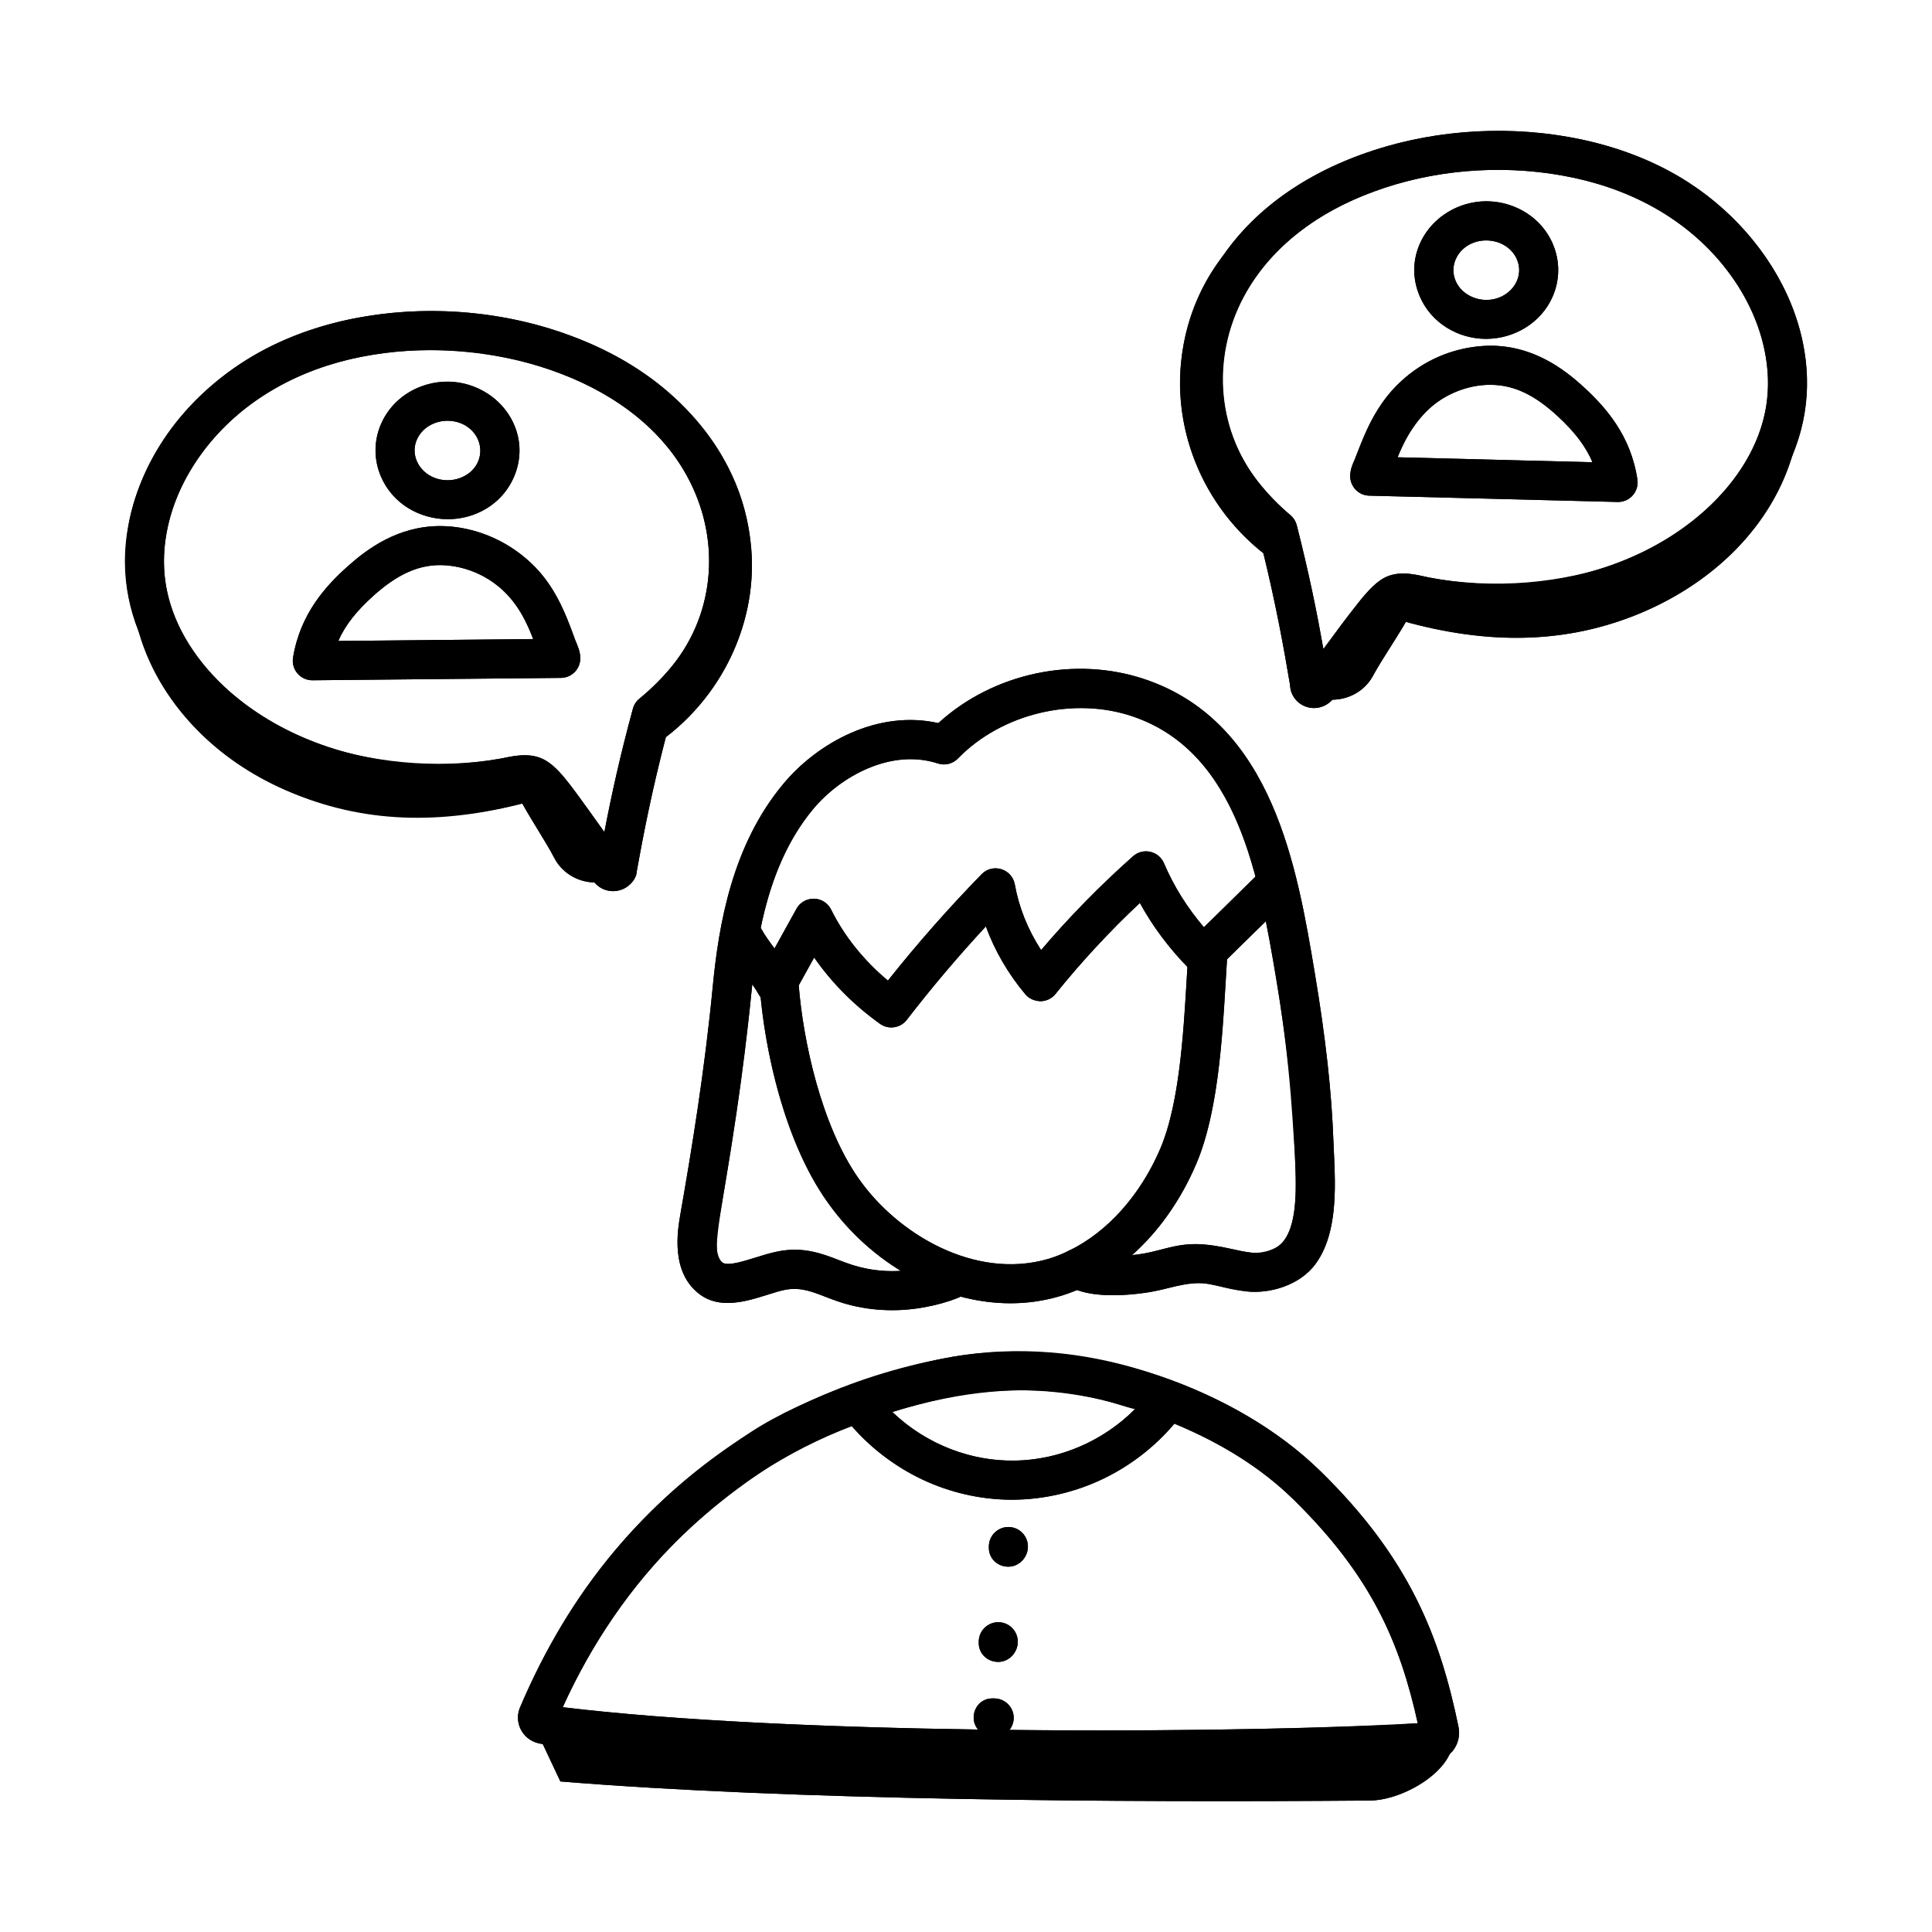 <?xml version="1.0" encoding="UTF-8"?>
<!-- Uploaded to: ICON Repo, www.svgrepo.com, Generator: ICON Repo Mixer Tools -->
<svg fill="#000000" width="800px" height="800px" version="1.1" viewBox="144 144 512 512" xmlns="http://www.w3.org/2000/svg">
 <g>
  <path d="m307.17 376.46c1.906 1.684-1.965 1.66-6.176 1.383-4.367-0.289-8.195-2.789-10.102-6.492-2.715-5.273-8.641-13.742-10.844-19.148-0.551-1.348-1.035-1.195-1.121-2.637-0.09-1.441 3.082-1.203 4.254-2.137 8.684 9.73 16.973 18.176 23.988 29.031z"/>
  <path d="m285.39 356.17c-22.363 6.223-43.289 6.484-63.512-1.863s-36.316-24.125-41.523-44.301c-1.754-6.797-3.574-14.484-1.551-21.215 3.898 19.938 15.441 39.809 33.695 50.605 10.059 5.949 22.016 9.238 33.609 11.352 11.898 2.168 25.91 0.051 37.531-2.731 0.047 3.285 0.758 6.559 2.086 9.602"/>
  <path d="m343.08 289.27c1.867 21.758-9.855 43.859-29.926 54.848 0.715-3.223 2.594-5.82 2.621-9.109 15.348-14.379 21.91-36.527 16.672-56.293-5.238-19.766-33.348-40.82-54.082-46.75 6.594 1.887 21.273 5.281 27.684 8.086 6.422 2.812 14.832 8.66 19.828 13.359 10.355 9.742 16.023 22.078 17.203 35.859z"/>
  <path d="m491.51 327.93c-1.93 1.656 1.938 1.691 6.152 1.48 4.371-0.219 8.238-2.66 10.203-6.332 2.797-5.227 8.855-13.605 11.145-18.973 0.57-1.34 1.055-1.18 1.164-2.617 0.109-1.441-3.062-1.254-4.219-2.203-8.836 9.586-17.258 17.902-24.445 28.645z"/>
  <path d="m513.61 307.99c22.262 6.578 43.18 7.168 63.535-0.855 20.355-8.027 36.695-23.547 42.219-43.637 1.859-6.766 3.805-14.426 1.887-21.188-4.215 19.871-16.07 39.559-34.492 50.066-10.152 5.789-22.16 8.891-33.785 10.82-11.934 1.98-25.906-0.359-37.484-3.324-0.102 3.285-0.863 6.547-2.234 9.566"/>
  <path d="m456.98 240.18c-2.211 21.727 9.16 44.012 29.055 55.312-0.664-3.234-2.5-5.859-2.477-9.152-15.121-14.621-21.328-36.871-15.777-56.551 5.551-19.68 33.988-40.289 54.812-45.891-6.621 1.781-21.355 4.941-27.809 7.648-6.465 2.711-14.965 8.426-20.035 13.043-10.508 9.586-16.367 21.828-17.77 35.59z"/>
  <path d="m284.6 599.31 7.906 16.793c60.996 5 147.67 5.609 214.57 5.059 9.145-0.074 23.375-8.5 21.961-17.473l-2.242-0.355c-44.75 3.352-66.82 4.371-90.531 4.371-50.691 0-102.48 3.887-151.66-8.395z"/>
  <path d="m262.69 281.61c-7.574 0-14.789-4.344-17.777-11.426-1.879-4.461-1.859-9.363 0.062-13.797 2.004-4.633 5.805-8.184 10.695-9.996 9.676-3.586 20.707 0.992 24.598 10.211 1.879 4.457 1.855 9.359-0.062 13.793-2.004 4.637-5.805 8.184-10.699 10-2.234 0.824-4.543 1.215-6.816 1.215zm-0.109-26.102c-1.105 0-2.227 0.191-3.316 0.598-2.219 0.82-3.914 2.379-4.793 4.398-0.785 1.816-0.797 3.828-0.023 5.66 1.762 4.176 6.887 6.195 11.465 4.523 2.219-0.82 3.918-2.387 4.793-4.406 0.789-1.816 0.797-3.824 0.027-5.656-1.344-3.18-4.644-5.117-8.152-5.117z"/>
  <path d="m226.77 324.28c-1.508 0-2.945-0.66-3.93-1.805-0.992-1.16-1.426-2.699-1.18-4.207 1.91-11.676 8.77-19.078 14.531-24.223 5.117-4.562 13.215-10.633 24.496-10.637 0.938 0.008 1.816 0.039 2.699 0.117 7.871 0.699 15.449 4.137 21.332 9.676 3.559 3.348 6.34 7.422 8.746 12.82 1.125 2.512 2.094 5.133 3.062 7.824 0.617 1.426 1.27 2.926 1.258 4.664-0.02 2.828-2.312 5.117-5.141 5.137l-65.824 0.633h-0.051zm33.875-30.52c-5.926 0.004-11.355 2.473-17.559 8.008-4.606 4.109-7.633 7.945-9.438 12.09l51.652-0.504c-0.41-1.059-0.836-2.098-1.289-3.117h-0.004c-1.852-4.16-3.824-7.09-6.387-9.5-4.203-3.953-9.586-6.406-15.164-6.902-0.605-0.051-1.211-0.066-1.812-0.074z"/>
  <path d="m306.47 380.16c-1.746 0-3.445-0.703-4.684-2.023-3.445-3.938-5.945-7.457-8.59-11.18-1.25-1.754-2.523-3.547-3.914-5.41l-0.973-1.293c-1.355-1.809-3.621-4.84-4.965-5.816-0.453-0.137-2.359 0.289-3.383 0.504l-1.684 0.328c-4.488 0.793-9.227 1.27-14.457 1.461-9.59 0.309-19.113-0.617-28.379-2.746-29.438-6.711-52.5-27.434-57.375-51.566-1.27-6.25-1.289-12.727-0.055-19.246 3.481-18.992 17.469-36.934 36.504-46.793 8.078-4.172 17.109-7.066 26.84-8.613 18.328-2.957 37.77-1.004 54.738 5.508 17.723 6.711 31.18 17.656 38.91 31.652 11.207 20.172 9.359 44.496-4.727 61.953-2.676 3.301-5.684 6.391-8.969 9.203-4.184 15.57-6.582 27.84-8.547 38.789-0.035 1.816-1.645 3.996-4.019 4.879-0.75 0.277-1.516 0.41-2.273 0.41zm-3.797-7.477c-0.105 0.332-0.168 0.684-0.184 1.043 0.062-0.348 0.125-0.695 0.184-1.043zm-19.617-28.559c2.113 0 4.356 0.453 6.394 1.953 2.59 1.879 5.113 5.262 7.141 7.977l0.934 1.238c1.484 1.98 2.809 3.84 4.106 5.664 0.852 1.203 1.691 2.383 2.539 3.547 1.844-9.637 4.133-20.117 7.562-32.707 0.281-1.039 0.883-1.965 1.719-2.644 3.246-2.656 6.195-5.609 8.773-8.785 11.414-14.148 12.875-33.945 3.719-50.426-6.527-11.828-18.125-21.16-33.535-26.996-15.324-5.879-32.852-7.637-49.414-4.961-0.004 0.004-0.012 0.004-0.012 0.004-8.645 1.371-16.621 3.922-23.711 7.586-16.25 8.414-28.16 23.551-31.082 39.496-0.988 5.219-0.977 10.355 0.023 15.293 4.023 19.898 24.395 37.797 49.539 43.527 8.402 1.93 17.031 2.742 25.707 2.492 4.727-0.172 9.004-0.602 13.047-1.316l1.355-0.262c1.461-0.305 3.277-0.68 5.195-0.68zm-40.887-111.25h0.066z"/>
  <path d="m537.81 233.8c-2.379 0-4.793-0.43-7.117-1.332-4.863-1.887-8.602-5.496-10.539-10.164-1.852-4.465-1.797-9.363 0.152-13.789 4.031-9.148 15.129-13.566 24.758-9.824 4.863 1.891 8.605 5.5 10.539 10.168 1.848 4.465 1.793 9.363-0.16 13.789-3.047 6.941-10.176 11.152-17.633 11.152zm-8.027-21.109c-0.801 1.816-0.82 3.824-0.062 5.656 0.84 2.031 2.516 3.621 4.723 4.477 4.527 1.77 9.707-0.184 11.531-4.34 0.801-1.82 0.824-3.828 0.066-5.656-0.84-2.031-2.516-3.621-4.723-4.481-4.543-1.754-9.707 0.188-11.535 4.344z"/>
  <path d="m572.81 277.03c-0.043 0-0.086 0-0.133-0.004l-65.805-1.672c-2.832-0.062-5.082-2.387-5.062-5.215 0.012-1.738 0.695-3.231 1.141-4.219 1.203-3.102 2.215-5.707 3.375-8.203 0.004 0 0.004-0.004 0.004-0.004 2.492-5.356 5.336-9.383 8.945-12.676 5.977-5.445 13.609-8.762 21.496-9.336 0.871-0.066 1.762-0.082 2.648-0.078 11.324 0.184 19.328 6.379 24.363 11.027 5.68 5.234 12.422 12.742 14.148 24.445 0.223 1.512-0.234 3.043-1.246 4.188-0.984 1.113-2.394 1.746-3.875 1.746zm-58.434-11.848 51.637 1.32c-1.738-4.172-4.699-8.055-9.242-12.234-6.109-5.633-11.5-8.188-17.48-8.285-0.566-0.012-1.152 0-1.746 0.047-5.606 0.406-11.027 2.773-15.289 6.66-2.598 2.367-4.613 5.269-6.539 9.398-0.473 1.012-0.914 2.043-1.34 3.094z"/>
  <path d="m492.23 331.64c-0.785 0-1.57-0.145-2.324-0.438-2.363-0.918-3.938-3.125-4.016-5.617-1.73-10.344-3.934-22.633-7.867-38.25-3.246-2.871-6.203-6.004-8.82-9.34-13.816-17.684-15.281-42.031-3.742-62.035 7.938-13.855 21.562-24.594 39.414-31.031 17.051-6.227 36.531-7.883 54.812-4.629 9.715 1.703 18.691 4.742 26.688 9.035 18.883 10.156 32.586 28.316 35.77 47.398 1.125 6.508 1.004 12.98-0.367 19.215-5.254 24.043-28.641 44.402-58.195 50.648-9.289 1.984-18.84 2.766-28.383 2.293-5.266-0.277-10-0.832-14.492-1.699l-1.637-0.348c-1.031-0.234-2.945-0.672-3.535-0.48-1.195 0.871-3.496 3.84-4.871 5.617l-1.066 1.371c-1.379 1.777-2.676 3.547-3.949 5.277-2.711 3.691-5.269 7.172-8.648 10.922-1.328 1.383-3.039 2.09-4.769 2.09zm3.848-7.621c0.035 0.191 0.062 0.379 0.094 0.574 0.004-0.184-0.031-0.375-0.094-0.574zm44.926-135c-11.199 0-22.375 1.906-32.598 5.644-15.523 5.602-27.266 14.75-33.969 26.457-9.43 16.348-8.281 36.164 2.914 50.496 2.516 3.203 5.418 6.203 8.625 8.918 0.82 0.695 1.41 1.629 1.676 2.672 3.262 12.75 5.394 23.352 7.062 32.801 0.867-1.148 1.723-2.312 2.59-3.5 1.324-1.801 2.672-3.633 4.144-5.535l1.023-1.312c2.062-2.664 4.625-5.984 7.258-7.836 3.914-2.785 8.531-1.754 11.594-1.074l1.309 0.281c4.051 0.781 8.32 1.281 13.086 1.531 8.613 0.414 17.281-0.281 25.707-2.082 25.25-5.336 45.906-22.91 50.234-42.738 1.082-4.922 1.176-10.055 0.273-15.262-2.672-16.02-14.344-31.344-30.469-40.016-7.016-3.769-14.953-6.445-23.582-7.961-0.004 0-0.012 0-0.012-0.004-5.539-0.988-11.211-1.48-16.867-1.48z"/>
  <path d="m411.8 489.38c-18.137 0-36.926-10.125-48.82-27.246-10.992-15.707-16.324-39.43-17.645-56.395-0.223-2.848 1.906-5.34 4.758-5.559 2.809-0.223 5.34 1.91 5.559 4.758 1.16 14.883 6 37.246 15.816 51.277 10.344 14.891 30.918 27.023 50.242 21.441 12.355-3.594 23.496-14.539 29.789-29.27 4.996-11.699 6.082-29.906 6.957-44.539l0.453-7.258c0.199-2.852 2.738-5 5.519-4.805 2.852 0.195 5.004 2.668 4.805 5.519l-0.449 7.16c-0.922 15.43-2.062 34.637-7.766 47.992-7.613 17.812-20.891 30.625-36.43 35.148-4.152 1.191-8.453 1.773-12.789 1.773z"/>
  <path d="m380.56 491.22c-3.574 0-7.148-0.418-10.758-1.25-2.863-0.664-5.262-1.602-7.371-2.43-3.578-1.395-6.156-2.398-9.977-1.801-1.508 0.242-3.227 0.805-5.012 1.367-5.602 1.758-12.574 3.961-18.012-0.105-7.812-5.828-5.859-17.008-5.125-21.215 3.043-17.379 6.441-38.129 8.578-60.285 1.586-16.5 5.144-37.52 18.699-53.766 9.113-10.922 25.043-19.723 41.086-16.109 14.57-13.312 36.277-17.957 55.012-11.523 33.66 11.559 40.074 49.84 44.758 77.793 2.906 17.34 4.477 31.602 4.945 44.875l0.129 2.992c0.414 8.879 0.977 21.043-4.773 29.047-4.309 6-12.504 8.059-18.266 7.434-2.133-0.234-4.234-0.684-6.332-1.148-2.559-0.566-4.945-1.188-7.219-1.066-2.215 0.035-4.594 0.629-7.109 1.266-1.566 0.395-3.133 0.785-4.719 1.074-0.688 0.125-17.008 3.047-23.082-2.445-2.121-1.918-2.285-5.191-0.367-7.309 1.922-2.113 5.191-2.281 7.309-0.367 1.523 0.855 9.066 0.895 14.27-0.062 1.363-0.25 2.711-0.594 4.062-0.93 2.977-0.75 6.055-1.523 9.469-1.578 3.481 0.031 6.586 0.641 9.609 1.309 1.73 0.383 3.461 0.773 5.215 0.969 3.348 0.344 7.227-1.066 8.742-3.18 3.652-5.082 3.184-15.164 2.844-22.527l-0.137-3.106c-0.453-12.812-1.98-26.641-4.809-43.527-4.488-26.801-10.074-60.156-37.91-69.711-15.742-5.41-34.848-0.844-46.453 11.105-1.375 1.422-3.438 1.941-5.328 1.312-12.371-4.035-25.785 3.398-33.004 12.051-11.738 14.07-14.898 33.109-16.34 48.125-2.168 22.508-5.606 43.504-8.684 61.074-1.07 6.129-0.703 9.773 1.117 11.133 1.184 0.883 6.086-0.648 8.715-1.473 2.152-0.68 4.379-1.379 6.484-1.719 6.59-1.047 11.266 0.773 15.383 2.387 1.953 0.766 3.797 1.488 5.926 1.977 7.457 1.719 14.488 1.211 22.102-1.59 2.691-0.988 5.66 0.387 6.644 3.066 0.992 2.684-0.383 5.656-3.066 6.644-5.816 2.148-11.527 3.223-17.246 3.223z"/>
  <path d="m435.54 612.93c-52.273 0.004-110.42-1.805-148.29-6.812-2.223-0.367-4.004-1.625-5.059-3.473-1.047-1.84-1.219-4.008-0.469-5.945 13.316-31.477 32.75-54.684 61.219-73.172 14.652-9.559 38.102-17.297 53.684-20 16.914-2.852 34.117-1.508 51.176 3.965 18.957 6.078 34.516 14.992 46.242 26.492 23.426 22.965 31.523 43.648 36.473 67.637 0.48 2.316-0.113 4.688-1.625 6.512-1.516 1.828-3.535 2.746-6.113 2.816-1.766-0.055-3.461 0.109-5.215 0.25-1.266 0.102-2.559 0.203-3.891 0.258-21.043 0.902-48.656 1.473-78.129 1.473zm-142.41-16.5c59.328 7.172 163.53 7.106 220.09 4.684 1.211-0.051 2.379-0.145 3.523-0.234 1-0.082 1.988-0.156 2.977-0.207-4.727-21.379-12.273-39.043-32.93-59.293-10.566-10.363-24.75-18.445-42.16-24.027-15.461-4.969-31.02-6.188-46.266-3.617-14.16 2.457-36.434 9.766-49.781 18.469-25.387 16.492-43.098 36.98-55.453 64.227zm229.8 4.168h0.008-0.008z"/>
  <path d="m412.16 541.45h-0.379c-17.035-0.125-34.004-8.641-44.285-22.223-1.727-2.277-1.273-5.527 1.004-7.254 2.273-1.73 5.527-1.277 7.254 1.004 8.383 11.074 22.219 18.02 36.105 18.121 13.957 0.137 27.828-6.633 36.375-17.586 1.758-2.262 5.008-2.66 7.266-0.895 2.254 1.758 2.656 5.012 0.895 7.266-10.41 13.324-27.324 21.566-44.234 21.566z"/>
  <path d="m411.23 559.19c-2.859 0-5.176-2.152-5.176-5.012v-0.332c0-2.859 2.32-5.176 5.176-5.176 2.859 0 5.176 2.316 5.176 5.176s-2.32 5.344-5.176 5.344z"/>
  <path d="m408.55 584.42c-2.859 0-5.176-2.152-5.176-5.012v-0.332c0-2.859 2.32-5.176 5.176-5.176 2.859 0 5.176 2.32 5.176 5.176s-2.316 5.344-5.176 5.344z"/>
  <path d="m407.47 604.45c-2.859 0-5.445-2.32-5.445-5.176 0-2.859 2.051-5.176 4.91-5.176h0.535c2.859 0 5.176 2.32 5.176 5.176 0 2.856-2.32 5.176-5.176 5.176z"/>
  <path d="m380.21 416.29c-1.043 0-2.098-0.312-3.008-0.969-6.918-4.945-12.832-10.922-17.438-17.57l-5.527 9.984c-0.922 1.66-2.746 2.879-4.566 2.672-1.895-0.012-3.633-1.062-4.527-2.734-0.895-1.668-2.398-3.703-3.856-5.672-1.68-2.269-3.414-4.613-4.66-6.945-1.352-2.519-0.402-5.656 2.121-7.008 2.523-1.352 5.66-0.402 7.008 2.121 0.82 1.535 2.156 3.375 3.496 5.191l5.828-10.527c0.93-1.684 2.629-2.66 4.648-2.668 1.926 0.047 3.668 1.156 4.523 2.883 3.473 7.019 8.629 13.453 15.055 18.824 7.715-9.715 16.051-19.18 24.828-28.188 1.352-1.395 3.371-1.91 5.227-1.336 1.855 0.57 3.234 2.129 3.574 4.039 1.082 6.074 3.461 11.988 6.969 17.391 7.438-8.746 15.609-17.086 24.363-24.859 1.246-1.105 2.957-1.555 4.574-1.176 1.629 0.363 2.977 1.488 3.629 3.023 2.578 6.07 6.129 11.762 10.586 16.969l15.453-15.18c2.039-2.004 5.312-1.973 7.32 0.066 2 2.039 1.977 5.312-0.066 7.32l-19.27 18.922c-2.031 2-5.305 1.977-7.309-0.059-5.277-5.344-9.668-11.215-13.109-17.52-8.078 7.594-15.578 15.684-22.352 24.121-0.969 1.207-2.434 1.918-3.984 1.934-1.711-0.211-3.031-0.668-4.019-1.852-4.574-5.461-8.109-11.555-10.457-17.977-7.398 7.988-14.426 16.285-20.949 24.754-1.02 1.324-2.555 2.023-4.106 2.023z"/>
  <path d="m478.79 290.59c3.418 14.027 5.484 25.41 7.09 34.996 0.078 2.492 1.656 4.699 4.016 5.617 0.754 0.293 1.539 0.438 2.324 0.438 1.73 0 3.441-0.707 4.773-2.086 0.035-0.039 0.062-0.078 0.098-0.117 0.191-0.008 0.375-0.016 0.566-0.023 4.371-0.219 8.238-2.66 10.207-6.332 2.074-3.875 5.93-9.473 8.723-14.301 21.145 5.762 41.113 6.023 60.551-1.645 19.742-7.785 35.617-22.66 41.602-41.875 12.488-29.047-4.981-61.188-32.379-75.926-37.051-19.902-94.781-11.594-118.24 22.473-18.453 23.859-14.156 59.125 10.672 78.781zm79.078-100.1c0.004 0.004 0.012 0.004 0.012 0.004 39.926 7 59.105 38.973 53.777 63.234-6.109 27.984-44.309 51.922-89.023 43.293l-1.309-0.281c-3.059-0.676-7.676-1.711-11.594 1.074-2.633 1.852-5.195 5.168-7.258 7.836l-1.023 1.312c-1.473 1.902-2.82 3.738-4.144 5.535-0.871 1.191-1.727 2.352-2.59 3.5-1.668-9.445-3.801-20.047-7.062-32.801-0.266-1.043-0.852-1.977-1.676-2.672-3.207-2.711-6.113-5.715-8.625-8.918-18.812-24.082-9.75-62.234 31.055-76.953 14.945-5.457 32.477-7.176 49.461-4.164z"/>
  <path d="m280.2 270.39c6.406-14.789-8.996-29.762-24.531-24.004-9.969 3.695-14.711 14.414-10.762 23.793 6.328 15.012 28.777 15.277 35.293 0.211zm-17.625-14.887c9.609 0 12.031 11.953 3.332 15.18-4.578 1.676-9.703-0.348-11.465-4.523-2.172-5.16 2.047-10.656 8.133-10.656z"/>
  <path d="m226.77 324.28h0.051l65.824-0.633c2.828-0.02 5.117-2.309 5.141-5.137 0.012-1.738-0.641-3.238-1.258-4.664-2.82-7.824-5.625-14.828-11.809-20.645-6.445-6.066-15.055-9.727-24.031-9.793-11.277 0.004-19.379 6.074-24.496 10.637-5.762 5.144-12.621 12.547-14.531 24.223-0.246 1.508 0.184 3.047 1.18 4.207 0.984 1.145 2.422 1.805 3.93 1.805zm16.316-22.512c5.625-5.019 11.828-8.637 19.375-7.93 8.891 0.789 16.891 5.941 21.551 16.402h0.004c0.453 1.02 0.879 2.059 1.289 3.117l-51.652 0.504c1.801-4.148 4.828-7.981 9.434-12.094z"/>
  <path d="m180.94 311.78c9.809 33.348 50.254 58.215 101.45 45.133 2.715 4.871 6.484 10.531 8.496 14.438 1.906 3.707 5.734 6.203 10.105 6.492 0.195 0.012 0.387 0.023 0.578 0.035 0.078 0.09 0.133 0.168 0.211 0.262 1.238 1.316 2.938 2.023 4.684 2.023 0.758 0 1.527-0.137 2.269-0.406 2.375-0.883 3.984-3.062 4.019-4.879 1.82-10.152 4.078-21.555 7.723-35.551 15.531-11.902 24.23-31.102 22.605-50.055-3.809-44.383-54.996-69.039-101.73-61.504-49.836 7.914-73.941 51.121-60.414 84.012zm62.039-73.793c0.004 0 0.012 0 0.012-0.004 30.203-4.879 68.289 5.394 82.949 31.957 9.16 16.48 7.695 36.281-3.719 50.426-2.574 3.176-5.527 6.129-8.773 8.785-0.836 0.68-1.438 1.609-1.719 2.644-3.43 12.59-5.719 23.07-7.562 32.707-12.703-17.441-14.145-22.23-26.312-19.703l-1.355 0.262c-43.715 7.723-82.469-15.887-88.297-44.703-5.031-24.832 15.344-56.113 54.777-62.371z"/>
  <path d="m537.81 233.8c7.457 0 14.586-4.211 17.637-11.152 4.023-9.133-0.301-20.035-10.383-23.957-15.34-5.965-31.109 8.652-24.91 23.613 3.012 7.262 10.215 11.496 17.656 11.496zm-8.027-21.109c2.981-6.777 13.508-6.519 16.258 0.137 2.617 6.305-4.391 12.812-11.598 9.996-4.5-1.75-6.336-6.336-4.66-10.133z"/>
  <path d="m506.33 257.72c-1.16 2.492-2.172 5.102-3.375 8.203-0.449 0.988-1.129 2.481-1.141 4.219-0.02 2.832 2.231 5.152 5.062 5.215 85.461 2.172 61.203 1.555 65.934 1.676 3.172 0 5.578-2.82 5.121-5.93-1.727-11.703-8.465-19.211-14.148-24.445-7.648-7.055-16.445-11.77-27.012-10.949-12.508 0.91-23.965 8.105-30.441 22.008 0.004 0 0.004 0.004 0 0.004zm32.961-11.738c5.977 0.098 11.371 2.652 17.48 8.285 4.543 4.184 7.504 8.062 9.242 12.234l-51.637-1.32c5.531-13.699 14.891-19.379 24.914-19.199z"/>
  <path d="m324.31 465.79c-0.734 4.207-2.688 15.387 5.125 21.215 7.266 5.43 17.473-0.371 23.023-1.266 8.07-1.27 12.438 5.481 28.102 5.481 7.336 0 15.199-2.113 17.926-3.633 10.68 2.824 21.02 2.375 30.949-1.75 6.742 2.512 17.297 1.246 24.375-0.535 11.203-2.82 11.047-0.098 20.66 0.949 5.758 0.625 13.957-1.438 18.266-7.434 6.117-8.512 5.129-21.59 4.648-32.039-0.469-13.273-2.039-27.535-4.945-44.875-4.684-27.953-11.098-66.234-44.758-77.793-18.734-6.438-40.438-1.789-55.012 11.523-16.039-3.617-31.973 5.188-41.086 16.109-13.555 16.246-17.113 37.266-18.699 53.766-2.133 22.148-5.531 42.902-8.574 60.281zm47.16-9.582c-9.777-13.969-14.613-36.191-15.797-51.074l4.09-7.391c4.602 6.648 10.516 12.625 17.438 17.57 2.266 1.621 5.41 1.156 7.113-1.047 6.523-8.469 13.551-16.77 20.949-24.754 2.344 6.422 5.883 12.52 10.457 17.977 2.023 2.414 5.906 2.523 8.004-0.086 6.773-8.438 14.273-16.527 22.352-24.121 3.32 6.086 7.57 11.742 12.609 16.938-0.863 14.434-1.754 35.449-7.184 48.156-5.312 12.43-14.086 22.102-24.113 27-0.074 0.031-0.137 0.074-0.207 0.109-1.793 0.863-3.609 1.621-5.465 2.16-19.328 5.586-39.906-6.547-50.246-21.438zm104.11 19.75c-1.754-0.191-3.484-0.582-5.215-0.969-14.738-3.25-15.863 0.609-26.477 1.645 7.027-6.219 12.953-14.414 17.129-24.188 6.316-14.789 7.137-37.203 8.156-54.223l10.285-10.098c6.348 31.746 6.938 51.258 7.711 62.125 0.582 12.641 0.984 27-11.59 25.707zm-116.05-117.59c7.219-8.652 20.633-16.086 33.004-12.051 1.891 0.629 3.953 0.109 5.328-1.312 11.605-11.949 30.715-16.516 46.453-11.105 18.738 6.434 27.379 23.664 32.402 42.41l-13.664 13.422c-4.453-5.211-8.008-10.902-10.586-16.969-1.371-3.211-5.523-4.223-8.203-1.848-8.754 7.773-16.926 16.113-24.363 24.859-3.508-5.402-5.887-11.32-6.969-17.391-0.738-4.137-5.871-5.731-8.801-2.707-8.777 9.012-17.117 18.473-24.828 28.188-6.422-5.371-11.578-11.805-15.055-18.824-0.855-1.727-2.598-2.836-4.523-2.883-2.019 0.012-3.719 0.984-4.648 2.668l-5.824 10.527c-1.34-1.812-2.68-3.656-3.496-5.191-0.043-0.078-0.117-0.121-0.16-0.195 2.25-10.98 6.227-22.355 13.934-31.598zm-16.16 46.492c0.691 0.992 1.316 1.949 1.777 2.805 0.102 0.191 0.312 0.285 0.438 0.461 1.609 16.754 6.898 39 17.398 54 5.414 7.793 12.297 14.047 19.855 18.648-6.707 0.426-11.512-0.875-16.625-2.875-9.703-3.805-13.73-3.238-21.867-0.668-18.184 5.707-8.48 0.727-0.977-72.371z"/>
  <path d="m287.84 606.19 4.664 9.91c60.996 5 147.67 5.609 214.57 5.059 7.383-0.062 17.949-5.59 21.051-12.434 0.238-0.227 0.547-0.332 0.766-0.594 1.508-1.824 2.102-4.195 1.625-6.512-4.945-23.988-13.043-44.672-36.473-67.637-21.879-21.453-61.195-36.559-97.418-30.453-50.164 8.699-92.719 40.734-114.9 93.172-1.473 3.797 0.59 8.762 6.121 9.488zm156.96-88.781c-17.438 17.57-45.613 18.57-64.293 0.777 39.059-12.125 59.547-1.395 64.293-0.777zm-75 4.504c23.145 26.645 63.344 25.59 85.359-0.629 12.641 5.227 23.301 11.922 31.633 20.094 20.656 20.25 28.203 37.914 32.93 59.293-33.824 1.848-75.867 2.125-108.26 1.773 2.887-3.625 0.102-8.348-3.988-8.348h-0.535c-4.031 0-6.531 4.797-3.684 8.254-40.219-0.594-80.691-2.363-110.12-5.922 15.266-33.656 41.723-61.188 76.668-74.516z"/>
  <path d="m411.23 559.19c2.859 0 5.176-2.484 5.176-5.34 0-2.859-2.32-5.176-5.176-5.176-2.859 0-5.176 2.316-5.176 5.176v0.332c0 2.856 2.316 5.008 5.176 5.008z"/>
  <path d="m408.55 584.42c2.859 0 5.176-2.488 5.176-5.344 0-2.859-2.32-5.176-5.176-5.176-2.859 0-5.176 2.32-5.176 5.176v0.332c0 2.859 2.32 5.012 5.176 5.012z"/>
 </g>
</svg>